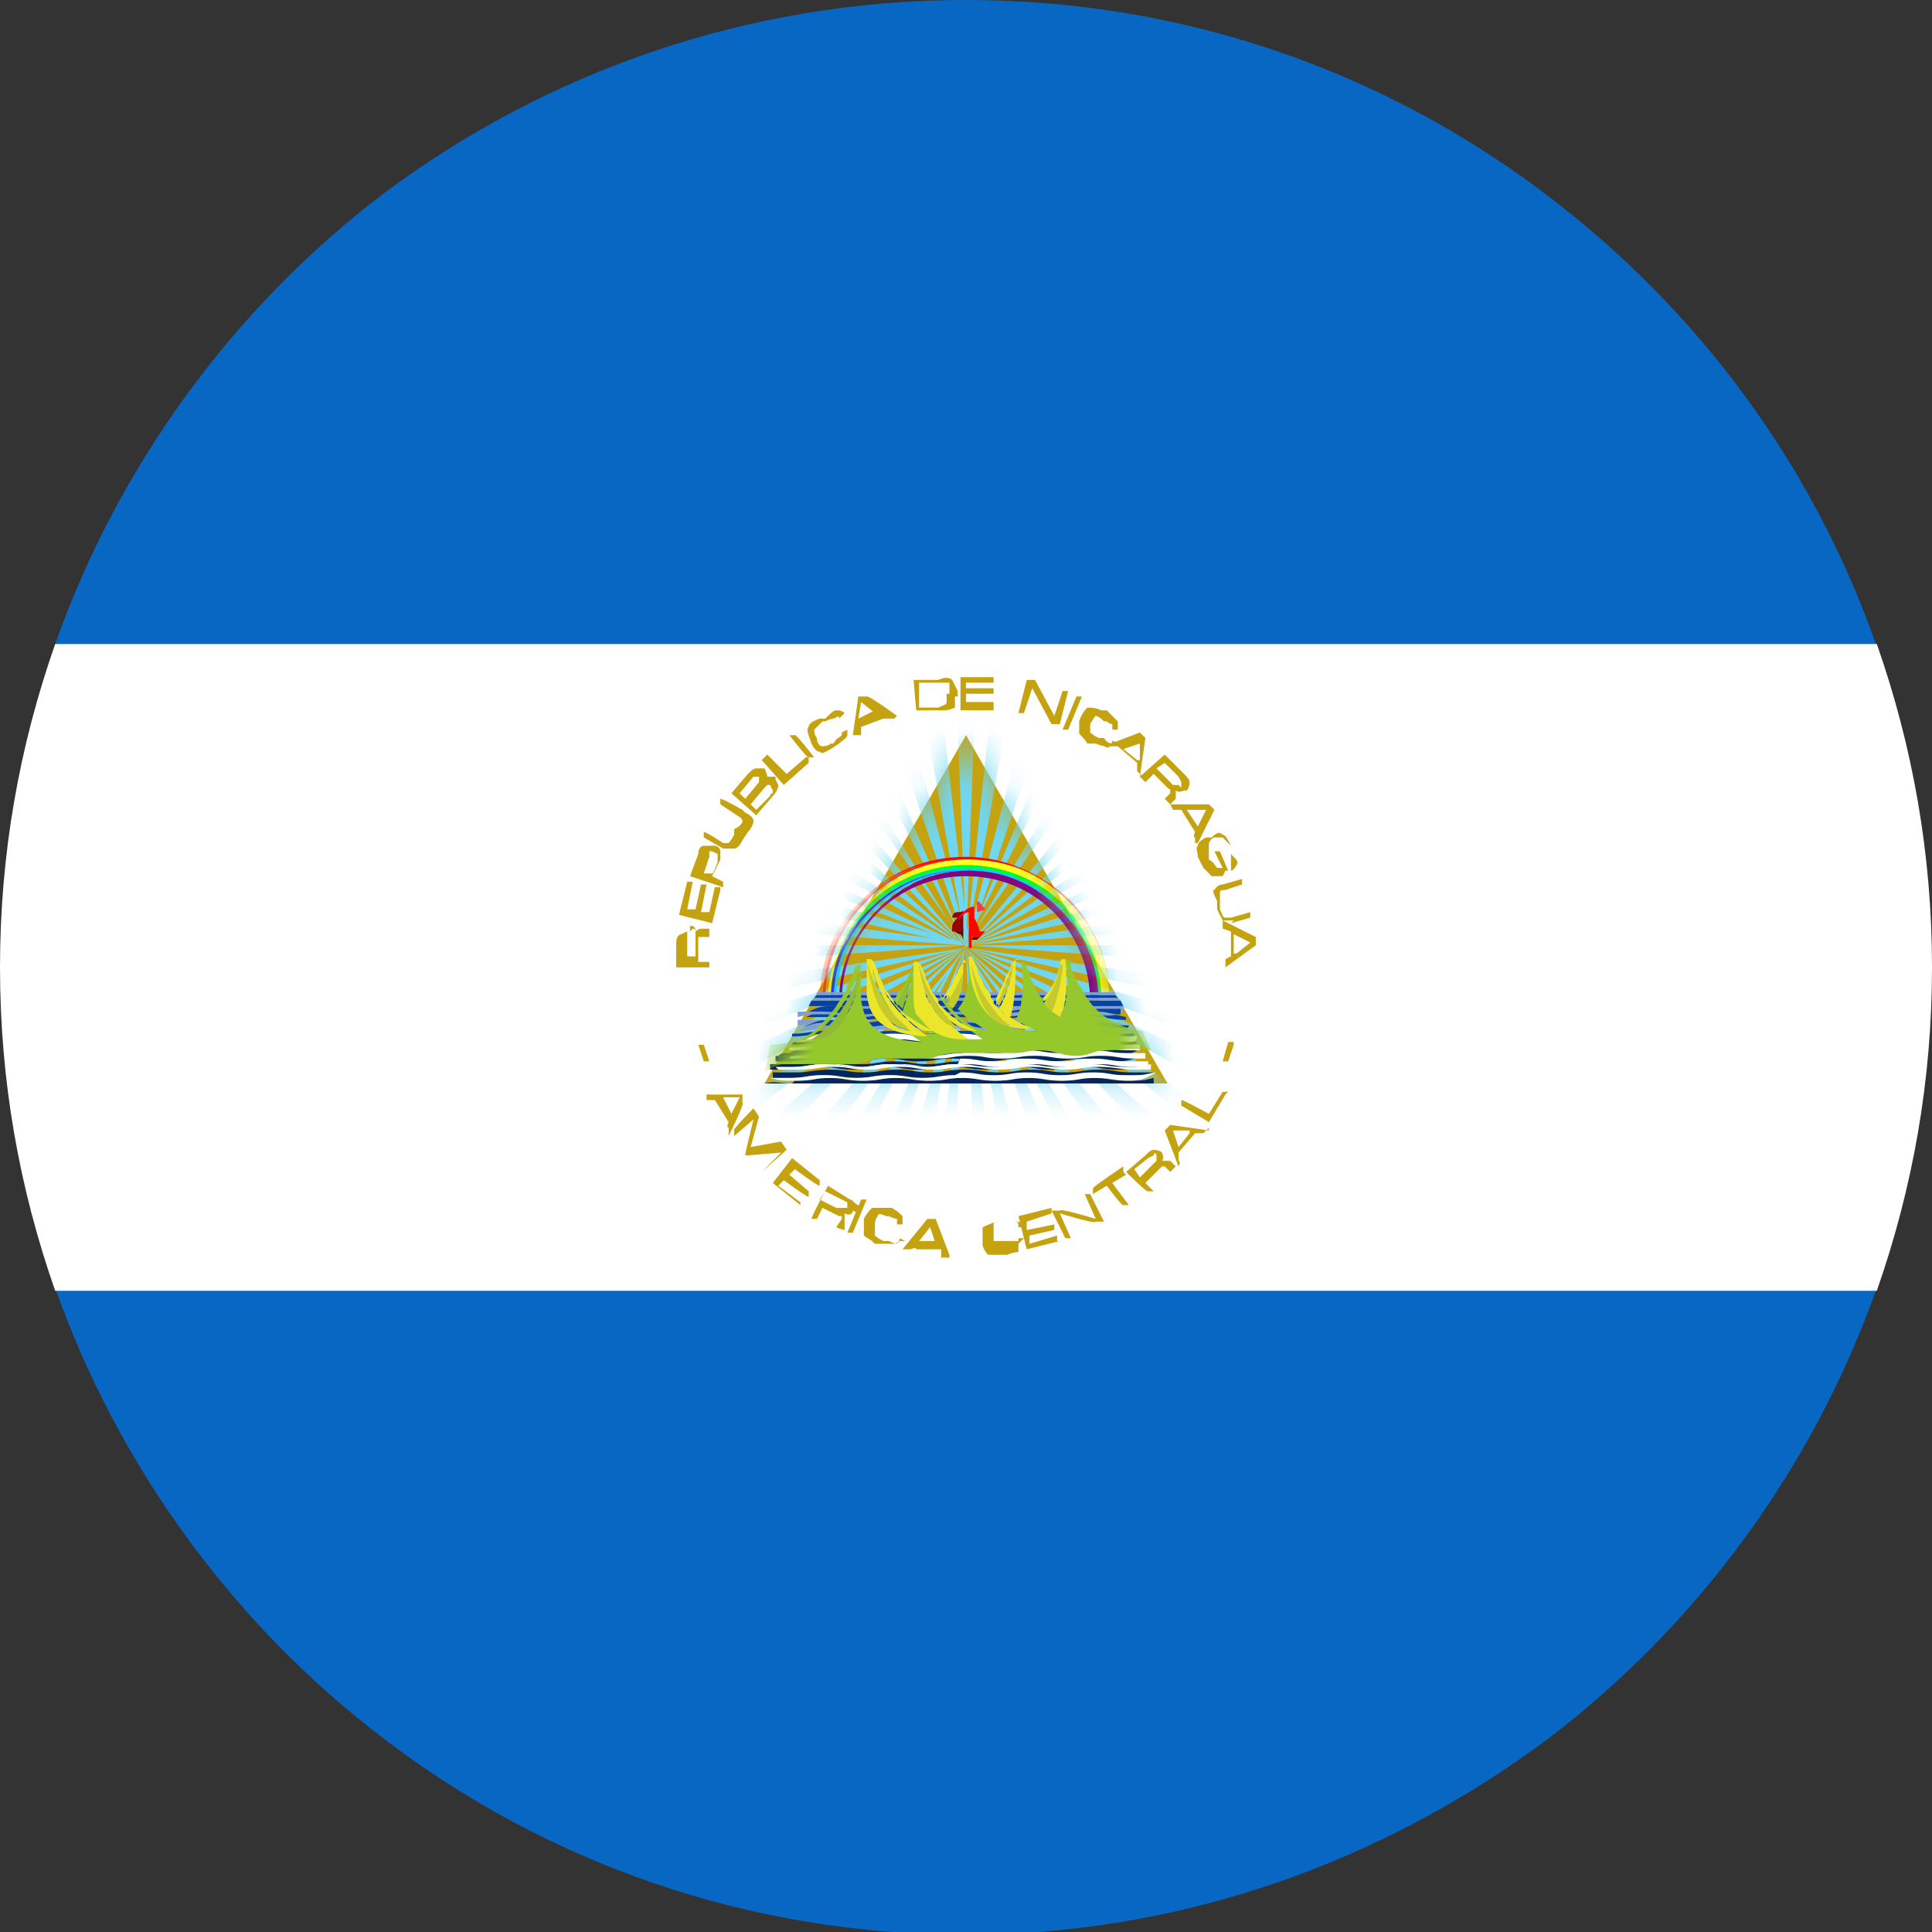 <svg width="70" height="70" viewBox="0 0 70 70" fill="none" xmlns="http://www.w3.org/2000/svg">
<rect x="0" y="0" width="70" height="70" fill="#333333" stroke="none"/>
<g clip-path="url(#clip0_10753_830896)">
<path d="M68 46.667C65.7 53.176 61.5 58.884 56.1 62.99C50.2 67.396 42.9 70.1 35 70.1C27.1 70.1 19.8 67.496 13.9 62.99C8.5 58.884 4.3 53.176 2 46.667H68Z" fill="#0967C4"/>
<path d="M68 23.333H2C4.3 16.824 8.5 11.116 13.9 7.01C19.8 2.604 27.1 0 35 0C42.9 0 50.2 2.604 56.1 7.11C61.5 11.216 65.7 16.824 68 23.433V23.333Z" fill="#0967C4"/>
<path d="M70 35.05C70 39.156 69.3 43.061 68 46.767H2C0.7 43.061 0 39.156 0 35.05C0 30.944 0.7 27.038 2 23.333H68C69.3 27.038 70 30.944 70 35.05Z" fill="white"/>
<path d="M25 33.548C25.1 33.548 25.2 33.548 25.2 33.748C25.2 33.748 25.3 33.648 25.4 33.648H25.7V33.949H25.4C25.4 33.949 25.4 33.949 25.3 33.949C25.3 33.949 25.3 33.949 25.3 34.149V34.85H25.7V35.05H24.5V34.149C24.5 33.949 24.6 33.849 24.7 33.849C24.7 33.849 24.8 33.748 25 33.748V33.548ZM25 33.748H24.9C24.9 33.748 24.9 33.748 24.9 33.949V34.65H25.2V33.949V33.748C25.2 33.748 25.2 33.648 25.1 33.648L25 33.748Z" fill="#C5A310"/>
<path d="M26.1 32.246L25.8 33.448L24.6 33.148L24.9 31.946H25.1L24.9 32.947H25.2L25.4 32.046H25.6L25.4 33.047H25.7L25.9 32.146H26.1V32.246Z" fill="#C5A310"/>
<path d="M25.9 30.644C26 30.644 26.1 30.744 26.1 30.844C26.1 30.844 26.1 31.044 26.1 31.145L25.8 31.745L26.2 31.946V32.146L25 31.745L25.3 30.944C25.3 30.744 25.4 30.644 25.5 30.644C25.5 30.644 25.7 30.644 25.8 30.644H25.9ZM25.8 30.844H25.7C25.7 30.844 25.7 30.844 25.7 31.044L25.5 31.645H25.8C25.8 31.745 26 31.245 26 31.245C26 31.245 26 31.145 26 31.044V30.944L25.8 30.844Z" fill="#C5A310"/>
<path d="M27 29.442C27.2 29.542 27.3 29.642 27.3 29.743C27.3 29.743 27.3 29.943 27.1 30.143L26.9 30.444C26.8 30.644 26.7 30.744 26.6 30.744C26.6 30.744 26.4 30.744 26.2 30.744L25.5 30.343V30.143C25.6 30.143 26.2 30.544 26.2 30.544C26.3 30.544 26.4 30.544 26.4 30.544C26.4 30.544 26.5 30.444 26.6 30.243V30.043C26.8 29.943 26.9 29.843 26.9 29.743C26.9 29.743 26.9 29.642 26.7 29.542L26.1 29.142V28.941C26.2 28.941 26.9 29.342 26.9 29.342L27 29.442Z" fill="#C5A310"/>
<path d="M28.1 28.24L28.2 28.441C28.2 28.441 28.2 28.641 28 28.841L27.4 29.542L26.5 28.741L27.1 28.04C27.2 27.94 27.3 27.84 27.4 27.84C27.4 27.84 27.6 27.84 27.7 27.84C27.7 27.84 27.8 28.04 27.8 28.14C27.9 28.14 28 28.14 28.1 28.14V28.24ZM27.5 28.14C27.5 28.14 27.4 28.14 27.3 28.14L26.8 28.741L27 28.941L27.5 28.341V28.14ZM27.9 28.441C27.9 28.441 27.9 28.441 27.8 28.441C27.8 28.441 27.8 28.441 27.7 28.541L27.2 29.142L27.4 29.342L27.9 28.841C27.9 28.841 27.9 28.741 28 28.741V28.641L27.9 28.441Z" fill="#C5A310"/>
<path d="M29.3 27.64L28.4 28.441L27.6 27.539L27.8 27.339L28.5 28.04L29.2 27.439H29.3V27.64Z" fill="#C5A310"/>
<path d="M29.5 27.439H29.3C29.3 27.539 28.6 26.638 28.6 26.638H28.8C28.8 26.538 29.5 27.439 29.5 27.439Z" fill="#C5A310"/>
<path d="M30.7 26.338C30.7 26.438 30.7 26.538 30.7 26.638C30.7 26.738 30.5 26.838 30.4 26.939L30.1 27.139C29.9 27.239 29.8 27.339 29.7 27.239C29.6 27.239 29.5 27.139 29.4 26.939C29.3 26.638 29.2 26.438 29.3 26.338C29.3 26.238 29.4 26.137 29.7 26.037H29.9C30.1 25.837 30.2 25.737 30.3 25.737C30.4 25.737 30.5 25.737 30.6 25.837L30.4 26.037C30.4 25.937 30.4 25.937 30.2 26.037C30.2 26.037 30.1 26.037 29.9 26.137H29.8C29.6 26.338 29.5 26.438 29.5 26.438C29.5 26.438 29.5 26.638 29.6 26.738C29.6 26.939 29.7 27.039 29.8 27.039C29.8 27.039 30 27.039 30.1 26.939H30.2C30.3 26.738 30.4 26.738 30.5 26.638C30.5 26.638 30.5 26.638 30.5 26.538L30.7 26.438V26.338Z" fill="#C5A310"/>
<path d="M32.4 26.037H32.2H32L31.2 26.338V26.638H30.9L31.1 25.236H31.4C31.4 25.136 32.5 25.937 32.5 25.937L32.4 26.037ZM31.7 25.837L31.2 25.436L31.1 26.037L31.7 25.737V25.837Z" fill="#C5A310"/>
<path d="M34.6 25.236C34.6 25.436 34.6 25.537 34.6 25.637C34.6 25.637 34.4 25.737 34.2 25.737H33.2C33.2 25.837 33.1 24.635 33.1 24.635H34C34.2 24.535 34.4 24.535 34.5 24.635C34.5 24.635 34.6 24.835 34.7 25.036V25.236H34.6ZM34.4 25.136C34.4 24.835 34.4 24.735 34.4 24.735C34.4 24.735 34.2 24.735 34 24.735H33.3V25.637H34C34.2 25.537 34.3 25.537 34.3 25.436C34.3 25.436 34.3 25.336 34.3 25.136H34.4Z" fill="#C5A310"/>
<path d="M36 25.737H34.8V24.535H36V24.735H35V24.936H36V25.136H35V25.436H36V25.637V25.737Z" fill="#C5A310"/>
<path d="M38.4 26.238H38.1L37.4 24.936L37.1 25.837H36.9L37.2 24.635H37.5L38.2 25.937L38.5 25.036H38.7L38.4 26.238Z" fill="#C5A310"/>
<path d="M38.7 26.438H38.5L39 25.236H39.2L38.7 26.438Z" fill="#C5A310"/>
<path d="M40.3 26.838C40.3 26.939 40.2 27.039 40.1 27.039C40.1 27.039 39.9 27.039 39.7 26.939H39.4C39.2 26.638 39.1 26.638 39.1 26.538C39.1 26.538 39.1 26.338 39.1 26.137C39.2 25.837 39.3 25.737 39.4 25.637C39.5 25.637 39.7 25.637 39.9 25.737H40.1C40.3 25.937 40.4 26.037 40.5 26.137C40.5 26.137 40.5 26.338 40.5 26.438H40.3C40.3 26.338 40.3 26.238 40.3 26.238C40.3 26.238 40.2 26.238 40.1 26.137H40C39.8 25.937 39.7 25.937 39.7 25.937C39.7 25.937 39.6 26.037 39.5 26.238C39.5 26.438 39.5 26.538 39.5 26.538C39.5 26.538 39.6 26.638 39.8 26.738H40C40.1 26.939 40.3 26.939 40.3 26.939C40.3 26.939 40.3 26.939 40.4 26.939H40.6L40.3 26.838Z" fill="#C5A310"/>
<path d="M41.4 28.14L41.2 27.94V27.64L40.5 27.039H40.2C40.2 27.139 40 27.039 40 27.039L41.3 26.538L41.5 26.738L41.3 28.14H41.4ZM41.3 27.54V26.939L40.7 27.139L41.2 27.54H41.3Z" fill="#C5A310"/>
<path d="M42.9 28.641C42.9 28.641 42.7 28.741 42.6 28.641C42.6 28.641 42.6 28.841 42.6 28.941L42.4 29.142L42.2 28.941L42.4 28.741C42.4 28.741 42.4 28.741 42.4 28.641C42.4 28.541 42.4 28.641 42.3 28.541L41.8 28.04L41.5 28.34L41.3 28.14L42.2 27.339L42.9 28.04C43 28.14 43.1 28.24 43.1 28.34C43.1 28.34 43.1 28.541 43 28.641H42.9ZM42.8 28.541C42.8 28.541 42.8 28.441 42.8 28.34C42.8 28.34 42.8 28.34 42.7 28.14L42.2 27.64L41.9 27.84L42.4 28.34L42.5 28.441C42.5 28.441 42.6 28.441 42.7 28.441L42.8 28.541Z" fill="#C5A310"/>
<path d="M43.3 30.544V30.344C43.2 30.344 43.3 30.143 43.3 30.143L42.8 29.342H42.5L42.4 29.142H43.8L44 29.342L43.4 30.544H43.3ZM43.4 29.943L43.7 29.342H43L43.4 29.943Z" fill="#C5A310"/>
<path d="M44.3 31.745C44.1 31.745 44 31.745 43.9 31.745C43.9 31.745 43.7 31.545 43.6 31.445L43.4 31.044C43.4 30.844 43.3 30.744 43.4 30.644C43.4 30.544 43.5 30.444 43.7 30.343H43.9C44.1 30.143 44.2 30.143 44.3 30.243C44.4 30.243 44.5 30.444 44.6 30.644V30.944C44.8 31.145 44.9 31.245 44.8 31.345C44.8 31.345 44.7 31.545 44.6 31.545V31.345C44.6 31.345 44.6 31.345 44.6 31.245C44.6 31.245 44.6 31.044 44.6 30.944V30.644C44.4 30.444 44.3 30.343 44.3 30.343C44.3 30.343 44.1 30.343 44 30.343C43.9 30.343 43.8 30.544 43.8 30.544C43.8 30.544 43.8 30.744 43.8 30.844V31.145C44 31.245 44 31.345 44.1 31.445C44.1 31.445 44.2 31.445 44.3 31.445L44 30.844H44.2L44.5 31.545H44.4L44.3 31.745Z" fill="#C5A310"/>
<path d="M44.7 33.348C44.5 33.348 44.4 33.348 44.3 33.348C44.3 33.348 44.2 33.148 44.1 32.947V32.647C44 32.447 43.9 32.246 44 32.246C44 32.246 44.1 32.046 44.3 32.046L45 31.846V32.046L44.4 32.246C44.3 32.246 44.2 32.246 44.2 32.346C44.2 32.346 44.2 32.447 44.2 32.647V32.947C44.3 33.148 44.3 33.248 44.4 33.248C44.4 33.248 44.5 33.248 44.6 33.248L45.3 33.047V33.248L44.6 33.448L44.7 33.348Z" fill="#C5A310"/>
<path d="M44.4 35.05V34.75L44.6 34.65V33.748L44.3 33.648V33.348L45.5 33.949V34.249L44.4 35.05ZM44.8 34.549L45.3 34.149L44.7 33.848V34.549H44.8Z" fill="#C5A310"/>
<path d="M25.5 38.454L25.3 37.854H25.5L25.7 38.454H25.5Z" fill="#C5A310"/>
<path d="M26.4 41.059V40.859C26.3 40.859 26.4 40.658 26.4 40.658L25.9 39.857H25.6V39.657C25.5 39.657 26.9 39.657 26.9 39.657V39.957C27 39.957 26.4 41.159 26.4 41.159V41.059ZM26.5 40.358L26.8 39.757H26.2L26.5 40.358Z" fill="#C5A310"/>
<path d="M27.6 42.461L28.3 41.76L27.1 41.86H27C27 41.76 27.3 40.558 27.3 40.558L26.6 41.159V40.959C26.5 40.959 27.3 40.157 27.3 40.157L27.5 40.458L27.2 41.559L28.3 41.359L28.5 41.66L27.6 42.461Z" fill="#C5A310"/>
<path d="M29 43.663L28 42.861L28.7 41.96L29.7 42.761V42.962C29.6 42.962 28.8 42.361 28.8 42.361L28.6 42.561L29.3 43.162V43.362C29.2 43.362 28.4 42.761 28.4 42.761L28.2 42.962L29 43.562V43.763V43.663Z" fill="#C5A310"/>
<path d="M30.9 43.863C30.9 43.963 30.8 44.063 30.6 43.963C30.6 43.963 30.6 44.163 30.6 44.264V44.564C30.5 44.564 30.3 44.464 30.3 44.464L30.5 44.163C30.5 44.163 30.5 44.163 30.5 44.063C30.5 44.063 30.5 44.063 30.4 44.063L29.8 43.763L29.6 44.163H29.4C29.4 44.063 30 42.962 30 42.962L30.8 43.462C30.9 43.462 31 43.663 31.1 43.663C31.1 43.663 31.1 43.863 31.1 43.963L30.9 43.863ZM30.7 43.763C30.7 43.663 30.7 43.562 30.7 43.562C30.7 43.562 30.7 43.562 30.5 43.462L29.9 43.162L29.7 43.462L30.3 43.763C30.3 43.763 30.4 43.763 30.5 43.763C30.5 43.763 30.6 43.763 30.7 43.763Z" fill="#C5A310"/>
<path d="M30.9 44.664H30.7L31.2 43.462H31.4L30.9 44.664Z" fill="#C5A310"/>
<path d="M32.6 44.864C32.6 44.964 32.5 45.065 32.4 45.065C32.3 45.065 32.2 45.065 32 45.065H31.7C31.5 44.864 31.4 44.864 31.3 44.764C31.3 44.764 31.3 44.564 31.3 44.364V44.163C31.4 43.963 31.5 43.863 31.6 43.763C31.7 43.763 31.9 43.763 32.1 43.763H32.3C32.5 43.863 32.6 43.963 32.7 44.063C32.7 44.063 32.7 44.263 32.7 44.364H32.5C32.5 44.263 32.5 44.163 32.5 44.163C32.5 44.163 32.4 44.163 32.2 44.063H32.1C31.9 43.963 31.8 43.963 31.8 44.063C31.8 44.063 31.7 44.163 31.7 44.364C31.7 44.564 31.7 44.664 31.7 44.764C31.7 44.764 31.8 44.864 32 44.964H32.2C32.4 45.065 32.5 45.065 32.5 45.065C32.5 45.065 32.5 45.065 32.6 44.964H32.8L32.6 44.864Z" fill="#C5A310"/>
<path d="M34.4 45.565H34.1V45.265H33.2C33.2 45.165 33 45.265 33 45.265H32.7L33.6 44.163H33.9L34.4 45.465V45.565ZM33.9 45.065L33.7 44.464L33.3 44.965H34L33.9 45.065Z" fill="#C5A310"/>
<path d="M36.9 45.065C36.9 45.165 36.9 45.265 36.9 45.365C36.9 45.365 36.7 45.365 36.5 45.465H36.2C36 45.465 35.8 45.465 35.8 45.465C35.8 45.465 35.6 45.265 35.6 45.065V44.864C35.6 44.664 35.6 44.464 35.6 44.464C35.6 44.464 35.8 44.364 36.1 44.263H36.4C36.6 44.263 36.8 44.263 36.9 44.263C36.9 44.263 37.1 44.364 37.1 44.464H36.9C36.9 44.364 36.9 44.263 36.8 44.263C36.8 44.263 36.7 44.263 36.5 44.263H36.3C36.1 44.263 36 44.263 36 44.364C36 44.364 36 44.464 36 44.664C36 44.864 36 44.964 36 44.964C36 44.964 36.2 44.964 36.4 44.964H36.6C36.8 44.964 36.9 44.964 36.9 44.964C36.9 44.964 36.9 44.964 36.9 44.864H37.1L36.9 45.065Z" fill="#C5A310"/>
<path d="M38.4 44.964L37.2 45.265L36.9 44.063L38.1 43.763V43.963L37.2 44.263V44.564L38.2 44.364V44.564L37.3 44.764V45.065L38.3 44.764V44.964H38.4Z" fill="#C5A310"/>
<path d="M40 44.263H39.7C39.7 44.364 38.4 43.963 38.4 43.963L38.8 44.864H38.6L38.1 43.863H38.4C38.4 43.763 39.7 44.163 39.7 44.163L39.3 43.262H39.5L40 44.263Z" fill="#C5A310"/>
<path d="M40.8 42.561L40.3 42.861L40.9 43.663H40.7C40.7 43.763 40.1 42.962 40.1 42.962L39.6 43.262V43.062C39.5 43.062 40.7 42.261 40.7 42.261V42.461L40.8 42.561Z" fill="#C5A310"/>
<path d="M42.1 41.76C42.1 41.76 42.2 41.96 42.1 42.06C42.1 42.06 42.3 42.06 42.4 42.06L42.6 42.261L42.4 42.461L42.2 42.261C42.2 42.261 42.2 42.261 42.1 42.261C42.1 42.261 42.1 42.261 42 42.361L41.5 42.861L41.8 43.162H41.6C41.6 43.262 40.8 42.461 40.8 42.461L41.5 41.86C41.6 41.76 41.7 41.66 41.8 41.66C41.8 41.66 42 41.66 42.1 41.76ZM41.9 41.86C41.9 41.76 41.8 41.76 41.8 41.86C41.8 41.86 41.8 41.86 41.6 41.96L41.1 42.361L41.3 42.661L41.8 42.16L41.9 42.06C41.9 42.06 41.9 41.96 41.9 41.86Z" fill="#C5A310"/>
<path d="M43.8 40.859L43.6 41.059H43.3L42.7 41.76V42.06C42.8 42.06 42.7 42.261 42.7 42.261L42.2 40.959L42.4 40.758L43.8 40.959V40.859ZM43.1 40.959H42.5L42.7 41.56L43.1 41.059V40.959Z" fill="#C5A310"/>
<path d="M44.4 39.657L43.8 40.658L42.8 40.057V39.857C42.9 39.857 43.8 40.358 43.8 40.358L44.3 39.557H44.5L44.4 39.657Z" fill="#C5A310"/>
<path d="M44.7 37.854L44.5 38.455H44.3L44.5 37.754H44.7V37.854Z" fill="#C5A310"/>
<path d="M27.7 39.256H42.3L35 26.638L27.7 39.256Z" fill="#C5A310"/>
<mask id="mask0_10753_830896" style="mask-type:luminance" maskUnits="userSpaceOnUse" x="27" y="26" width="16" height="14">
<path d="M27.7 39.256H42.3L35 26.638L27.7 39.256Z" fill="white"/>
</mask>
<g mask="url(#mask0_10753_830896)">
<path d="M34.6 44.964C34.3 44.964 34.1 44.964 33.8 44.964L34.9 34.449L34.5 45.064L34.6 44.964ZM35.4 44.964L35 34.349L36.2 44.864C35.9 44.864 35.7 44.864 35.4 44.864V44.964ZM33.1 44.764C32.8 44.764 32.6 44.664 32.3 44.564L35 34.249L33.1 44.664V44.764ZM36.9 44.764L35 34.349L37.7 44.664C37.4 44.664 37.2 44.764 36.9 44.864V44.764ZM31.6 44.363C31.3 44.363 31.1 44.163 30.9 44.063L35 34.249L31.6 44.263V44.363ZM38.5 44.363L35.1 34.349L39.3 44.163C39.1 44.263 38.8 44.363 38.6 44.464L38.5 44.363ZM30.1 43.763C29.9 43.662 29.6 43.562 29.4 43.362L34.9 34.349L30 43.763H30.1ZM39.9 43.763L35 34.349L40.5 43.362C40.3 43.462 40.1 43.662 39.8 43.763H39.9ZM28.8 42.961C28.6 42.861 28.4 42.661 28.2 42.461L35 34.349L28.8 42.961ZM41.2 42.961L35 34.349L41.8 42.461C41.6 42.661 41.4 42.761 41.2 42.961ZM27.6 41.96C27.4 41.76 27.2 41.559 27.1 41.359L35 34.249L27.6 41.86V41.96ZM42.4 41.96L35 34.349L42.9 41.459C42.7 41.66 42.5 41.86 42.4 42.06V41.96ZM26.6 40.858C26.4 40.658 26.3 40.458 26.1 40.258L34.9 34.349L26.5 40.858H26.6ZM43.5 40.858L35.1 34.349L43.9 40.258C43.8 40.458 43.6 40.658 43.4 40.858H43.5ZM25.7 39.556C25.6 39.356 25.5 39.056 25.3 38.855L34.9 34.349L25.7 39.556ZM44.3 39.556L35.1 34.349L44.7 38.855C44.6 39.056 44.5 39.356 44.3 39.556ZM25 38.154C25 37.954 24.8 37.654 24.7 37.453L34.9 34.349L25 38.154ZM45 38.154L35.1 34.349L45.3 37.353C45.3 37.654 45.1 37.854 45 38.054V38.154ZM24.6 36.652C24.6 36.352 24.5 36.152 24.5 35.851L35 34.349L24.7 36.652H24.6ZM45.4 36.652L35.1 34.349L45.6 35.851C45.6 36.152 45.6 36.352 45.5 36.652H45.4ZM24.3 35.05C24.3 34.75 24.3 34.549 24.3 34.249H34.9L24.3 35.05ZM45.7 35.05L35.1 34.249H45.7C45.7 34.549 45.7 34.75 45.7 35.05ZM34.9 34.249L24.3 33.448C24.3 33.147 24.3 32.947 24.3 32.647L34.8 34.149L34.9 34.249ZM35.1 34.249L45.6 32.647C45.6 32.947 45.6 33.147 45.6 33.448L35 34.249H35.1ZM35.1 34.249L45.2 31.145C45.2 31.445 45.3 31.645 45.4 31.946L35.1 34.249ZM34.9 34.249L24.5 31.946C24.5 31.645 24.6 31.445 24.7 31.145L34.9 34.149V34.249ZM34.9 34.249L25 30.444C25 30.243 25.2 29.943 25.3 29.742L34.9 34.249ZM35.1 34.249L44.7 29.742C44.8 29.943 44.9 30.243 45 30.444L35.1 34.249ZM34.9 34.249L25.7 29.041C25.8 28.841 26 28.641 26.1 28.34L34.9 34.249ZM35.1 34.249L43.9 28.34C44 28.541 44.2 28.741 44.3 29.041L35.1 34.249ZM34.9 34.249L26.5 27.74C26.7 27.539 26.8 27.339 27 27.139L34.9 34.249ZM35.1 34.249L43 27.139C43.2 27.339 43.3 27.539 43.5 27.74L35.1 34.249ZM34.9 34.249L27.5 26.638C27.7 26.438 27.9 26.238 28.1 26.137L34.9 34.249ZM35.1 34.249L41.9 26.037C42.1 26.238 42.3 26.338 42.5 26.538L35.2 34.149L35.1 34.249ZM35 34.249L28.8 25.637C29 25.537 29.2 25.336 29.4 25.236L34.9 34.249H35ZM35 34.249L40.5 25.136C40.7 25.236 40.9 25.436 41.2 25.537L35 34.149V34.249ZM35 34.249L30.1 24.835C30.3 24.735 30.6 24.635 30.8 24.535L35 34.349V34.249ZM35 34.249L39.1 24.435C39.3 24.535 39.6 24.635 39.8 24.735L35 34.149V34.249ZM35 34.249L37.7 23.934C38 23.934 38.2 24.034 38.5 24.134L35.1 34.149L35 34.249ZM35 34.249L31.6 24.235C31.9 24.235 32.1 24.034 32.4 24.034L35.1 34.349L35 34.249ZM35 34.249L33.1 23.834C33.4 23.834 33.6 23.834 33.9 23.734L35.1 34.249H35ZM35 34.249L36.1 23.734C36.4 23.734 36.6 23.734 36.9 23.834L35 34.249ZM35 34.249L34.6 23.634C34.7 23.634 34.9 23.634 35 23.634C35.1 23.634 35.3 23.634 35.4 23.634L35 34.249Z" fill="#6FD7F2"/>
</g>
<mask id="mask1_10753_830896" style="mask-type:luminance" maskUnits="userSpaceOnUse" x="27" y="26" width="16" height="14">
<path d="M27.7 39.256H42.3L35 26.638L27.7 39.256Z" fill="white"/>
</mask>
<g mask="url(#mask1_10753_830896)">
<path d="M40.2 36.252H40.1C40.1 34.85 39.6 33.548 38.6 32.647C37.6 31.645 36.3 31.145 35 31.145C33.7 31.145 32.3 31.645 31.4 32.647C30.4 33.648 29.9 34.95 29.9 36.252H29.8C29.8 34.85 30.3 33.548 31.3 32.547C32.3 31.545 33.6 31.044 35 31.044C36.4 31.044 37.7 31.645 38.7 32.547C39.7 33.548 40.2 34.85 40.2 36.252Z" fill="#FF0303"/>
<path d="M40.1 36.252H40C40 34.95 39.5 33.648 38.5 32.647C37.5 31.645 36.3 31.145 34.9 31.145C33.5 31.145 32.3 31.645 31.3 32.647C30.3 33.648 29.8 34.85 29.8 36.252H29.7C29.7 34.85 30.2 33.548 31.2 32.647C32.2 31.645 33.5 31.145 34.8 31.145C36.1 31.145 37.5 31.645 38.4 32.647C39.4 33.648 39.9 34.95 39.9 36.252H40.1Z" fill="#FF6407"/>
<path d="M40 36.252H39.9C39.9 34.95 39.4 33.648 38.5 32.747C37.6 31.846 36.3 31.345 35 31.345C33.7 31.345 32.4 31.846 31.5 32.747C30.6 33.648 30.1 34.95 30.1 36.252H30C30 34.95 30.5 33.648 31.5 32.647C32.4 31.645 33.7 31.145 35.1 31.145C36.5 31.145 37.7 31.645 38.7 32.647C39.7 33.648 40.2 34.85 40.2 36.252H40Z" fill="#FDFE1F"/>
<path d="M39.9 36.252H39.8C39.8 34.95 39.3 33.748 38.4 32.847C37.5 31.946 36.3 31.445 35 31.445C33.7 31.445 32.5 31.946 31.6 32.847C30.7 33.748 30.2 34.95 30.2 36.252H30.1C30.1 34.95 30.6 33.648 31.5 32.747C32.4 31.846 33.7 31.345 35 31.345C36.3 31.345 37.6 31.846 38.5 32.747C39.4 33.648 39.9 34.95 39.9 36.252Z" fill="#00FE1E"/>
<path d="M39.8 36.252H39.7C39.7 34.95 39.2 33.748 38.3 32.947C37.4 32.046 36.2 31.545 35 31.545C33.8 31.545 32.6 32.046 31.7 32.947C30.8 33.849 30.3 35.05 30.3 36.252H30.2C30.2 34.95 30.7 33.748 31.6 32.847C32.5 31.946 33.7 31.445 35 31.445C36.3 31.445 37.5 31.946 38.4 32.847C39.3 33.748 39.8 34.95 39.8 36.252Z" fill="#08CCFE"/>
<path d="M39.7 36.252H39.6C39.6 35.05 39.1 33.849 38.2 32.947C37.3 32.046 36.2 31.545 34.9 31.545C33.6 31.545 32.5 32.046 31.6 32.947C30.7 33.849 30.2 34.95 30.2 36.252H30.1C30.1 34.95 30.6 33.748 31.5 32.947C32.4 32.046 33.6 31.545 34.8 31.545C36 31.545 37.3 32.046 38.1 32.947C39 33.849 39.5 35.05 39.5 36.252H39.7Z" fill="#120FFD"/>
<path d="M39.6 36.252H39.5C39.5 33.748 37.5 31.745 35 31.745C32.5 31.745 30.5 33.748 30.5 36.252H30.4C30.4 35.05 30.9 33.849 31.8 32.947C32.7 32.046 33.8 31.545 35.1 31.545C36.4 31.545 37.5 32.046 38.4 32.947C39.3 33.849 39.8 34.95 39.8 36.252H39.6Z" fill="#810480"/>
</g>
<path d="M35 37.353C35.6 37.353 35.6 37.453 36.2 37.453C36.8 37.453 36.8 37.353 37.4 37.353C38 37.353 38 37.453 38.6 37.453C39.2 37.453 39.2 37.353 39.8 37.353C40.4 37.353 40.4 37.453 41 37.453H41.1C41.1 37.553 40.9 37.553 40.7 37.553C40.1 37.553 40.1 37.453 39.5 37.453C38.9 37.453 38.9 37.553 38.3 37.553C37.7 37.553 37.7 37.453 37.1 37.453C36.5 37.453 36.5 37.553 35.9 37.553C35.3 37.553 35.3 37.453 34.7 37.453C34.1 37.453 34.1 37.553 33.5 37.553C32.9 37.553 32.9 37.453 32.3 37.453C31.7 37.453 31.7 37.553 31.1 37.553C30.5 37.553 30.5 37.453 29.9 37.453C29.3 37.453 29.3 37.553 28.7 37.553C28.7 37.453 28.7 37.453 28.7 37.453C29.3 37.453 29.3 37.353 29.9 37.353C30.5 37.353 30.5 37.453 31.1 37.453C31.7 37.453 31.7 37.353 32.3 37.353C32.9 37.353 32.9 37.453 33.5 37.453C34.1 37.453 34.1 37.353 34.7 37.353H35Z" fill="#0642A1"/>
<path d="M35 37.654C35.6 37.654 35.6 37.754 36.2 37.754C36.8 37.754 36.8 37.654 37.4 37.654C38 37.654 38 37.754 38.6 37.754C39.2 37.754 39.2 37.654 39.8 37.654C40.4 37.654 40.4 37.754 41 37.754C41.6 37.754 41.2 37.754 41.2 37.754C41.1 37.854 40.9 37.854 40.7 37.854C40.1 37.854 40.1 37.754 39.5 37.754C38.9 37.754 38.9 37.854 38.3 37.854C37.7 37.854 37.7 37.754 37.1 37.754C36.5 37.754 36.5 37.854 35.9 37.854C35.3 37.854 35.3 37.754 34.7 37.754C34.1 37.754 34.1 37.854 33.5 37.854C32.9 37.854 32.9 37.754 32.3 37.754C31.7 37.754 31.7 37.854 31.1 37.854C30.5 37.854 30.5 37.754 29.9 37.754C29.3 37.754 29.3 37.854 28.7 37.854C28.7 37.754 28.8 37.754 28.9 37.754C29.5 37.754 29.5 37.654 30.1 37.654C30.7 37.654 30.7 37.754 31.3 37.754C31.9 37.754 31.9 37.654 32.5 37.654C33.1 37.654 33.1 37.754 33.7 37.754C34.3 37.754 34.3 37.654 34.9 37.654H35Z" fill="#02275F"/>
<path d="M28.8 38.054C29.4 38.054 29.4 37.954 30 37.954C30.6 37.954 30.6 38.054 31.2 38.054C31.8 38.054 31.8 37.954 32.4 37.954C33 37.954 33 38.054 33.6 38.054C34.2 38.054 34.2 37.954 34.8 37.954C35.4 37.954 35.4 38.054 36 38.054C36.6 38.054 36.6 37.954 37.2 37.954C37.8 37.954 37.8 38.054 38.4 38.054C39 38.054 39 37.954 39.6 37.954C40.2 37.954 40.2 38.054 40.8 38.054C41.4 38.054 41.1 38.054 41.2 38.054C41 38.154 40.9 38.254 40.5 38.254C39.9 38.254 39.9 38.154 39.3 38.154C38.7 38.154 38.7 38.254 38.1 38.254C37.5 38.254 37.5 38.154 36.9 38.154C36.3 38.154 36.3 38.254 35.7 38.254C35.1 38.254 35.1 38.154 34.5 38.154C33.9 38.154 33.9 38.254 33.3 38.254C32.7 38.254 32.7 38.154 32.1 38.154C31.5 38.154 31.5 38.254 30.9 38.254C30.3 38.254 30.3 38.154 29.7 38.154C29.1 38.154 29.1 38.254 28.5 38.254C27.9 38.254 28.3 38.254 28.2 38.254C28.3 38.154 28.4 38.154 28.6 38.154L28.8 38.054Z" fill="#02275F"/>
<path d="M28.8 38.255C29.4 38.255 29.4 38.154 30 38.154C30.6 38.154 30.6 38.255 31.2 38.255C31.8 38.255 31.8 38.154 32.4 38.154C33 38.154 33 38.255 33.6 38.255C34.2 38.255 34.2 38.154 34.8 38.154C35.4 38.154 35.4 38.255 36 38.255C36.6 38.255 36.6 38.154 37.2 38.154C37.8 38.154 37.8 38.255 38.4 38.255C39 38.255 39 38.154 39.6 38.154C40.2 38.154 40.2 38.255 40.8 38.255C41.4 38.255 41.2 38.255 41.3 38.255C41.1 38.355 40.9 38.455 40.5 38.455C39.9 38.455 39.9 38.355 39.3 38.355C38.7 38.355 38.7 38.455 38.1 38.455C37.5 38.455 37.5 38.355 36.9 38.355C36.3 38.355 36.3 38.455 35.7 38.455C35.1 38.455 35.1 38.355 34.5 38.355C33.9 38.355 33.9 38.455 33.3 38.455C32.7 38.455 32.7 38.355 32.1 38.355C31.5 38.355 31.5 38.455 30.9 38.455C30.3 38.455 30.3 38.355 29.7 38.355C29.1 38.355 29.1 38.455 28.5 38.455C27.9 38.455 28.2 38.455 28.1 38.455V38.255C28.3 38.255 28.5 38.255 28.7 38.255H28.8Z" fill="#02275F"/>
<path d="M28.8 38.555C29.4 38.555 29.4 38.455 30 38.455C30.6 38.455 30.6 38.555 31.2 38.555C31.8 38.555 31.8 38.455 32.4 38.455C33 38.455 33 38.555 33.6 38.555C34.2 38.555 34.2 38.455 34.8 38.455C35.4 38.455 35.4 38.555 36 38.555C36.6 38.555 36.6 38.455 37.2 38.455C37.8 38.455 37.8 38.555 38.4 38.555C39 38.555 39 38.455 39.6 38.455C40.2 38.455 40.2 38.555 40.8 38.555C41.4 38.555 41.3 38.555 41.5 38.555C41.1 38.655 41.1 38.755 40.5 38.755C39.9 38.755 39.9 38.655 39.3 38.655C38.7 38.655 38.7 38.755 38.1 38.755C37.5 38.755 37.5 38.655 36.9 38.655C36.3 38.655 36.3 38.755 35.7 38.755C35.1 38.755 35.1 38.655 34.5 38.655C33.9 38.655 33.9 38.755 33.3 38.755C32.7 38.755 32.7 38.655 32.1 38.655C31.5 38.655 31.5 38.755 30.9 38.755C30.3 38.755 30.3 38.655 29.7 38.655C29.1 38.655 29.1 38.755 28.5 38.755C27.9 38.755 28.1 38.755 27.9 38.755V38.555C28.2 38.555 28.3 38.555 28.7 38.555H28.8Z" fill="#02275F"/>
<path d="M35 38.755C35.6 38.755 35.6 38.855 36.2 38.855C36.8 38.855 36.8 38.755 37.4 38.755C38 38.755 38 38.855 38.6 38.855C39.2 38.855 39.2 38.755 39.8 38.755C40.4 38.755 40.4 38.855 41 38.855C41.6 38.855 41.6 38.855 41.8 38.855C41.3 38.955 41.3 39.055 40.7 39.055C40.1 39.055 40.1 38.955 39.5 38.955C38.9 38.955 38.9 39.055 38.3 39.055C37.7 39.055 37.7 38.955 37.1 38.955C36.5 38.955 36.5 39.055 35.9 39.055C35.3 39.055 35.3 38.955 34.7 38.955C34.1 38.955 34.1 39.055 33.5 39.055C32.9 39.055 32.9 38.955 32.3 38.955C31.7 38.955 31.7 39.055 31.1 39.055C30.5 39.055 30.5 38.955 29.9 38.955C29.3 38.955 29.3 39.055 28.7 39.055C28.1 39.055 28.2 39.055 28 39.055V38.855C28.4 38.855 28.5 38.855 28.9 38.855C29.3 38.855 29.5 38.755 30.1 38.755C30.7 38.755 30.7 38.855 31.3 38.855C31.9 38.855 31.9 38.755 32.5 38.755C33.1 38.755 33.1 38.855 33.7 38.855C34.3 38.855 34.3 38.755 34.9 38.755H35Z" fill="#02275F"/>
<path d="M28.8 39.156C29.4 39.156 29.4 39.056 30 39.056C30.6 39.056 30.6 39.156 31.2 39.156C31.8 39.156 31.8 39.056 32.4 39.056C33 39.056 33 39.156 33.6 39.156C34.2 39.156 34.2 39.056 34.8 39.056C35.4 39.056 35.4 39.156 36 39.156C36.6 39.156 36.6 39.056 37.2 39.056C37.8 39.056 37.8 39.156 38.4 39.156C39 39.156 39 39.056 39.6 39.056C40.2 39.056 40.2 39.156 40.8 39.156C41.4 39.156 41.4 39.156 41.8 39.056V39.256C41.8 39.256 41.7 39.256 41.5 39.256H40.5C40.3 39.256 40.1 39.256 39.8 39.256C39.5 39.256 39.3 39.256 39.1 39.256H38.1C37.9 39.256 37.7 39.256 37.4 39.256C37.1 39.256 36.9 39.256 36.7 39.256H35.7C35.5 39.256 35.3 39.256 35 39.256C34.7 39.256 34.5 39.256 34.3 39.256H33.3C33.1 39.256 32.9 39.256 32.6 39.256C32.3 39.256 32.1 39.256 31.9 39.256H30.9C30.7 39.256 30.6 39.256 30.2 39.256C29.8 39.256 29.7 39.256 29.5 39.256H28.5C28.3 39.256 28.1 39.256 27.7 39.256C28.1 39.156 28.2 39.256 28.7 39.256L28.8 39.156Z" fill="#02275F"/>
<path d="M29.8 36.953C30.4 36.953 30.4 37.053 31 37.053C31.6 37.053 31.6 36.953 32.2 36.953C32.8 36.953 32.8 37.053 33.4 37.053C34 37.053 34 36.953 34.6 36.953C35.2 36.953 35.2 37.053 35.8 37.053C36.4 37.053 36.4 36.953 37 36.953C37.6 36.953 37.6 37.053 38.2 37.053C38.8 37.053 38.8 36.953 39.4 36.953C40 36.953 40 37.053 40.6 37.053H40.7C40.2 37.153 40.1 37.053 39.6 37.053C39.1 37.053 39 37.153 38.4 37.153C37.8 37.153 37.8 37.053 37.2 37.053C36.6 37.053 36.6 37.153 36 37.153C35.4 37.153 35.4 37.053 34.8 37.053C34.2 37.053 34.2 37.153 33.6 37.153C33 37.153 33 37.053 32.4 37.053C31.8 37.053 31.8 37.153 31.2 37.153C30.6 37.153 30.6 37.053 30 37.053C29.4 37.053 29.4 37.153 28.9 37.153V36.953C29.3 36.953 29.4 36.953 29.8 36.953Z" fill="#80A0D1"/>
<path d="M34.8 37.454C35.4 37.454 35.4 37.554 36 37.554C36.6 37.554 36.6 37.454 37.2 37.454C37.8 37.454 37.8 37.554 38.4 37.554C39 37.554 39 37.454 39.6 37.454C40.2 37.454 40.2 37.554 40.8 37.554C41.4 37.554 41.1 37.554 41.2 37.554C41.2 37.654 41.1 37.754 41 37.754C40.4 37.754 40.4 37.654 39.8 37.654C39.2 37.654 39.2 37.754 38.6 37.754C38 37.754 38 37.654 37.4 37.654C36.8 37.654 36.8 37.754 36.2 37.754C35.6 37.754 35.6 37.654 35 37.654C34.4 37.654 34.4 37.754 33.8 37.754C33.2 37.754 33.2 37.654 32.6 37.654C32 37.654 32 37.754 31.4 37.754C30.8 37.754 30.8 37.654 30.2 37.654C29.6 37.654 29.6 37.754 29 37.754C28.4 37.754 28.8 37.754 28.8 37.754C29.4 37.654 29.4 37.454 30 37.454C30.6 37.454 30.6 37.554 31.2 37.554C31.8 37.554 31.8 37.454 32.4 37.454C33 37.454 33 37.554 33.6 37.554C34.2 37.554 34.2 37.454 34.8 37.454Z" fill="white"/>
<path d="M34.8 37.754C35.4 37.754 35.4 37.854 36 37.854C36.6 37.854 36.6 37.754 37.2 37.754C37.8 37.754 37.8 37.854 38.4 37.854C39 37.854 39 37.754 39.6 37.754C40.2 37.754 40.2 37.854 40.8 37.854C41.4 37.854 41.2 37.854 41.3 37.854V38.054C41.3 38.054 41.2 38.054 41 38.054C40.4 38.054 40.4 37.954 39.8 37.954C39.2 37.954 39.2 38.054 38.6 38.054C38 38.054 38 37.954 37.4 37.954C36.8 37.954 36.8 38.054 36.2 38.054C35.6 38.054 35.6 37.954 35 37.954C34.4 37.954 34.4 38.054 33.8 38.054C33.2 38.054 33.2 37.954 32.6 37.954C32 37.954 32 38.054 31.4 38.054C30.8 38.054 30.8 37.954 30.2 37.954C29.6 37.954 29.6 38.054 29 38.054C28.4 38.054 28.7 38.054 28.6 38.054C28.6 37.954 28.6 37.954 28.6 37.954C29.2 37.954 29.2 37.854 29.8 37.854C30.4 37.854 30.4 37.954 31 37.954C31.6 37.954 31.6 37.854 32.2 37.854C32.8 37.854 32.8 37.954 33.4 37.954C34 37.954 34 37.854 34.6 37.854L34.8 37.754Z" fill="white"/>
<path d="M34.8 38.054C35.4 38.054 35.4 38.154 36 38.154C36.6 38.154 36.6 38.054 37.2 38.054C37.8 38.054 37.8 38.154 38.4 38.154C39 38.154 39 38.054 39.6 38.054C40.2 38.054 40.2 38.154 40.8 38.154C41.4 38.154 41.3 38.154 41.5 38.154V38.354C41.5 38.354 41.3 38.354 41.1 38.354C40.5 38.354 40.5 38.254 39.9 38.254C39.3 38.254 39.3 38.354 38.7 38.354C38.1 38.354 38.1 38.254 37.5 38.254C36.9 38.254 36.9 38.354 36.3 38.354C35.7 38.354 35.7 38.254 35.1 38.254C34.5 38.254 34.5 38.354 33.9 38.354C33.3 38.354 33.3 38.254 32.7 38.254C32.1 38.254 32.1 38.354 31.5 38.354C30.9 38.354 30.9 38.254 30.3 38.254C29.7 38.254 29.7 38.354 29.1 38.354C28.5 38.354 28.7 38.354 28.6 38.354C28.6 38.254 28.8 38.254 28.9 38.254C29.5 38.254 29.5 38.154 30.1 38.154C30.7 38.154 30.7 38.254 31.3 38.254C31.9 38.254 31.9 38.154 32.5 38.154C33.1 38.154 33.1 38.254 33.7 38.254C34.3 38.254 34.3 38.154 34.9 38.154L34.8 38.054Z" fill="white"/>
<path d="M34.8 38.355C35.4 38.355 35.4 38.455 36 38.455C36.6 38.455 36.6 38.355 37.2 38.355C37.8 38.355 37.8 38.455 38.4 38.455C39 38.455 39 38.355 39.6 38.355C40.2 38.355 40.2 38.455 40.8 38.455C41.4 38.455 41.4 38.455 41.6 38.455V38.655C41.6 38.655 41.4 38.655 41 38.655C40.4 38.655 40.4 38.555 39.8 38.555C39.2 38.555 39.2 38.655 38.6 38.655C38 38.655 38 38.555 37.4 38.555C36.8 38.555 36.8 38.655 36.2 38.655C35.6 38.655 35.6 38.555 35 38.555C34.4 38.555 34.4 38.655 33.8 38.655C33.2 38.655 33.2 38.555 32.6 38.555C32 38.555 32 38.655 31.4 38.655C30.8 38.655 30.8 38.555 30.2 38.555C29.6 38.555 29.6 38.655 29 38.655C28.4 38.655 28.5 38.655 28.3 38.655C28.4 38.655 28.5 38.655 28.7 38.655C29.3 38.655 29.3 38.555 29.9 38.555C30.5 38.555 30.5 38.655 31.1 38.655C31.7 38.655 31.7 38.555 32.3 38.555C32.9 38.555 32.9 38.655 33.5 38.655C34.1 38.655 34.1 38.555 34.7 38.555L34.8 38.355Z" fill="white"/>
<path d="M28.1 38.655C28.2 38.655 28.4 38.655 28.7 38.655C29.3 38.655 29.3 38.555 29.9 38.555C30.5 38.555 30.5 38.655 31.1 38.655C31.7 38.655 31.7 38.555 32.3 38.555C32.9 38.555 32.9 38.655 33.5 38.655C34.1 38.655 34.1 38.555 34.7 38.555C35.3 38.555 35.3 38.655 35.9 38.655C36.5 38.655 36.5 38.555 37.1 38.555C37.7 38.555 37.7 38.655 38.3 38.655C38.9 38.655 38.9 38.555 39.5 38.555C40.1 38.555 40.1 38.655 40.7 38.655C41.3 38.655 41.3 38.655 41.7 38.555V38.755C41.5 38.755 41.4 38.755 41 38.755C40.6 38.755 40.4 38.655 39.8 38.655C39.2 38.655 39.2 38.755 38.6 38.755C38 38.755 38 38.655 37.4 38.655C36.8 38.655 36.8 38.755 36.2 38.755C35.6 38.755 35.6 38.655 35 38.655C34.4 38.655 34.4 38.755 33.8 38.755C33.2 38.755 33.2 38.655 32.6 38.655C32 38.655 32 38.755 31.4 38.755C30.8 38.755 30.8 38.655 30.2 38.655C29.6 38.655 29.6 38.755 29 38.755C28.4 38.755 28.4 38.755 28.2 38.755L28.1 38.655Z" fill="white"/>
<path d="M34.8 38.855C35.4 38.855 35.4 38.956 36 38.956C36.6 38.956 36.6 38.855 37.2 38.855C37.8 38.855 37.8 38.956 38.4 38.956C39 38.956 39 38.855 39.6 38.855C40.2 38.855 40.2 38.956 40.8 38.956C41.4 38.956 41.4 38.956 41.9 38.855C41.5 39.056 41.4 39.156 40.9 39.156C40.4 39.156 40.3 39.056 39.7 39.056C39.1 39.056 39.1 39.156 38.5 39.156C37.9 39.156 37.9 39.056 37.3 39.056C36.7 39.056 36.7 39.156 36.1 39.156C35.5 39.156 35.5 39.056 34.9 39.056C34.3 39.056 34.3 39.156 33.7 39.156C33.1 39.156 33.1 39.056 32.5 39.056C31.9 39.056 31.9 39.156 31.3 39.156C30.7 39.156 30.7 39.056 30.1 39.056C29.5 39.056 29.5 39.156 28.9 39.156C28.3 39.156 28.3 39.156 27.9 39.056C28.1 39.056 28.2 39.056 28.6 39.056C29.2 39.056 29.2 38.956 29.8 38.956C30.4 38.956 30.4 39.056 31 39.056C31.6 39.056 31.6 38.956 32.2 38.956C32.8 38.956 32.8 39.056 33.4 39.056C34 39.056 34 38.956 34.6 38.956L34.8 38.855Z" fill="white"/>
<path d="M40.7 36.452V36.652C40.6 36.652 40.4 36.652 40 36.652C39.4 36.652 39.4 36.752 38.8 36.752C38.2 36.752 38.2 36.652 37.6 36.652C37 36.652 37 36.752 36.4 36.752C35.8 36.752 35.8 36.652 35.2 36.652C34.6 36.652 34.6 36.752 34 36.752C33.4 36.752 33.4 36.652 32.8 36.652C32.2 36.652 32.2 36.752 31.6 36.752C31 36.752 31 36.652 30.4 36.652C29.8 36.652 29.8 36.652 29.6 36.652V36.452H41H40.7Z" fill="#80A0D1"/>
<path d="M40.6 36.252L40.7 36.452H29.3L29.4 36.252H40.6Z" fill="#0642A1"/>
<path d="M40.5 36.152L40.6 36.252H29.4L29.5 36.152H40.5Z" fill="#80A0D1"/>
<path d="M35 37.053C35.6 37.053 35.6 37.153 36.2 37.153C36.8 37.153 36.8 37.053 37.4 37.053C38 37.053 38 37.153 38.6 37.153C39.2 37.153 39.2 37.053 39.8 37.053C40.4 37.053 40.4 37.153 40.9 37.153C40.9 37.253 40.8 37.253 40.7 37.253C40.1 37.253 40.1 37.153 39.5 37.153C38.9 37.153 38.9 37.253 38.3 37.253C37.7 37.253 37.7 37.153 37.1 37.153C36.5 37.153 36.5 37.253 35.9 37.253C35.3 37.253 35.3 37.153 34.7 37.153C34.1 37.153 34.1 37.253 33.5 37.253C32.9 37.253 32.9 37.153 32.3 37.153C31.7 37.153 31.7 37.253 31.1 37.253C30.5 37.253 30.5 37.153 29.9 37.153C29.3 37.153 29.3 37.153 28.9 37.253C29.4 37.153 29.5 36.953 30 36.953C30.5 36.953 30.6 37.053 31.2 37.053C31.8 37.053 31.8 36.953 32.4 36.953C33 36.953 33 37.053 33.6 37.053C34.2 37.053 34.2 36.953 34.8 36.953L35 37.053Z" fill="#0642A1"/>
<path d="M35 36.752C35.6 36.752 35.6 36.852 36.2 36.852C36.8 36.852 36.8 36.752 37.4 36.752C38 36.752 38 36.852 38.6 36.852C39.2 36.852 39.2 36.752 39.8 36.752C40.4 36.752 40.4 36.752 40.8 36.852C40.8 36.952 40.8 36.952 40.8 36.952C40.2 36.952 40.2 36.852 39.6 36.852C39 36.852 39 36.952 38.4 36.952C37.8 36.952 37.8 36.852 37.2 36.852C36.6 36.852 36.6 36.952 36 36.952C35.4 36.952 35.4 36.852 34.8 36.852C34.2 36.852 34.2 36.952 33.6 36.952C33 36.952 33 36.852 32.4 36.852C31.8 36.852 31.8 36.952 31.2 36.952C30.6 36.952 30.6 36.852 30 36.852C29.4 36.852 29.4 36.852 29.2 36.852C29.6 36.652 29.7 36.652 30.2 36.652C30.7 36.652 30.8 36.752 31.4 36.752C32 36.752 32 36.652 32.6 36.652C33.2 36.652 33.2 36.752 33.8 36.752C34.4 36.752 34.4 36.652 35 36.652V36.752Z" fill="#0642A1"/>
<path d="M40.4 36.051L40.5 36.151H29.5L29.6 36.051H40.4Z" fill="#0642A1"/>
<path d="M40.4 35.951V36.051H29.6V35.951H40.4Z" fill="#80A0D1"/>
<path d="M29.8 37.153C30.4 37.153 30.4 37.253 31 37.253C31.6 37.253 31.6 37.153 32.2 37.153C32.8 37.153 32.8 37.253 33.4 37.253C34 37.253 34 37.153 34.6 37.153C35.2 37.153 35.2 37.253 35.8 37.253C36.4 37.253 36.4 37.153 37 37.153C37.6 37.153 37.6 37.253 38.2 37.253C38.8 37.253 38.8 37.153 39.4 37.153C40 37.153 40 37.253 40.6 37.253H40.9C40.9 37.353 40.9 37.353 40.9 37.353C40.3 37.353 40.3 37.253 39.7 37.253C39.1 37.253 39.1 37.353 38.5 37.353C37.9 37.353 37.9 37.253 37.3 37.253C36.7 37.253 36.7 37.353 36.1 37.353C35.5 37.353 35.5 37.253 34.9 37.253C34.3 37.253 34.3 37.353 33.7 37.353C33.1 37.353 33.1 37.253 32.5 37.253C31.9 37.253 31.9 37.353 31.3 37.353C30.7 37.353 30.7 37.253 30.1 37.253C29.5 37.253 29.5 37.353 28.9 37.353C29.3 37.153 29.4 37.053 29.9 37.053L29.8 37.153Z" fill="#80A0D1"/>
<path d="M29.8 36.652C30.4 36.652 30.4 36.752 31 36.752C31.6 36.752 31.6 36.652 32.2 36.652C32.8 36.652 32.8 36.752 33.4 36.752C34 36.752 34 36.652 34.6 36.652C35.2 36.652 35.2 36.752 35.8 36.752C36.4 36.752 36.4 36.652 37 36.652C37.6 36.652 37.6 36.752 38.2 36.752C38.8 36.752 38.8 36.652 39.4 36.652C40 36.652 40 36.752 40.5 36.752C40.1 36.852 40 36.752 39.5 36.752C39 36.752 38.9 36.852 38.3 36.852C37.7 36.852 37.7 36.752 37.1 36.752C36.5 36.752 36.5 36.852 35.9 36.852C35.3 36.852 35.3 36.752 34.7 36.752C34.1 36.752 34.1 36.852 33.5 36.852C32.9 36.852 32.9 36.752 32.3 36.752C31.7 36.752 31.7 36.852 31.1 36.852C30.5 36.852 30.5 36.752 29.9 36.752C29.3 36.752 29.3 36.752 28.9 36.852V36.652C29.2 36.652 29.3 36.652 29.7 36.652H29.8Z" fill="#80A0D1"/>
<path d="M35 36.552C35.6 36.552 35.6 36.652 36.2 36.652C36.8 36.652 36.8 36.552 37.4 36.552C38 36.552 38 36.652 38.6 36.652C39.2 36.652 39.2 36.552 39.8 36.552C40.4 36.552 40.4 36.552 40.6 36.552V36.752C40.2 36.752 40.2 36.652 39.6 36.652C39 36.652 39 36.752 38.4 36.752C37.8 36.752 37.8 36.652 37.2 36.652C36.6 36.652 36.6 36.752 36 36.752C35.4 36.752 35.4 36.652 34.8 36.652C34.2 36.652 34.2 36.752 33.6 36.752C33 36.752 33 36.652 32.4 36.652C31.8 36.652 31.8 36.752 31.2 36.752C30.6 36.752 30.6 36.652 30 36.652C29.4 36.652 29.5 36.652 29.3 36.652C29.5 36.552 29.7 36.452 30.1 36.452C30.7 36.452 30.7 36.552 31.3 36.552C31.9 36.552 31.9 36.452 32.5 36.452C33.1 36.452 33.1 36.552 33.7 36.552C34.3 36.552 34.3 36.452 34.9 36.452L35 36.552Z" fill="#0642A1"/>
<path d="M35.4 33.047V33.147C35.4 33.147 35.4 33.147 35.4 33.047C35.4 33.047 35.4 32.847 35.4 32.747C35.4 32.747 35.4 32.747 35.4 32.647C35.5 32.647 35.6 32.847 35.7 32.947L35.4 33.047Z" fill="#FB3B3A"/>
<path d="M35.6 33.848C35.6 33.848 35.4 33.848 35.3 33.848C35.3 33.848 35.3 33.848 35.2 33.948C35.2 33.948 35.2 33.948 35.2 34.048V34.148C35.2 34.148 35.2 34.048 35.2 33.948C35.2 33.948 35.3 33.948 35.4 33.948C35.4 33.948 35.4 33.948 35.5 33.948L35.6 33.848Z" fill="#FB3B3A"/>
<path d="M35.5 33.948H35.4C35.4 33.948 35.4 33.948 35.3 33.948C35.3 33.948 35.3 33.948 35.3 33.848C35.3 33.848 35.3 33.748 35.4 33.748C35.4 33.748 35.6 33.748 35.7 33.748L35.5 33.948Z" fill="#FF0302"/>
<path d="M35.5 33.949C35.5 33.949 35.4 33.949 35.3 33.949C35.3 33.949 35.2 33.949 35.2 34.048C35.2 34.048 35.2 34.048 35.3 34.048C35.3 34.048 35.3 34.048 35.4 34.048L35.5 33.949Z" fill="#520200"/>
<path d="M34.9 34.048C34.9 34.048 34.9 34.048 34.9 34.248C34.9 34.248 34.9 34.148 34.9 34.048C34.9 34.048 34.9 33.948 34.8 33.848C34.8 33.848 34.7 33.848 34.6 33.748C34.6 33.748 34.5 33.748 34.5 33.648C34.5 33.648 34.6 33.648 34.7 33.648C34.7 33.648 34.8 33.648 34.9 33.648V33.848V34.048Z" fill="#520200"/>
<path d="M34.9 33.348C34.9 33.348 34.9 33.448 34.9 33.548C34.9 33.548 34.9 33.648 34.9 33.748C34.9 33.748 34.8 33.748 34.7 33.748C34.7 33.748 34.6 33.748 34.5 33.748C34.5 33.748 34.5 33.648 34.5 33.548C34.5 33.448 34.7 33.248 34.7 33.248C34.7 33.248 34.6 33.248 34.5 33.248C34.5 33.248 34.5 33.047 34.7 33.047C34.8 33.047 34.9 33.047 34.9 32.947C34.9 32.947 34.9 32.947 34.9 33.047C34.9 33.148 34.9 33.148 34.9 33.248C34.9 33.248 34.9 33.348 34.9 33.448V33.348Z" fill="#940101"/>
<path d="M35.2 34.149C35.2 34.149 35.2 34.249 35.2 34.349C35.2 34.349 35.2 34.349 35.1 34.349C35.1 34.349 35.1 34.249 35.1 34.149C35.1 34.149 35.1 34.049 35.1 33.949C35.1 33.949 35.1 33.848 35.1 33.748C35.1 33.748 35.1 33.648 35.1 33.548C35.1 33.548 35.1 33.448 35.1 33.348C35.1 33.348 35.1 33.248 35.1 33.147C35.1 33.047 35.1 33.147 35.1 33.047C35.1 33.047 35 33.047 34.9 33.147C34.9 33.147 34.8 33.248 34.7 33.348C34.7 33.248 35 32.847 35.3 32.847C35.3 32.847 35.3 32.847 35.3 32.947C35.3 32.947 35.3 33.147 35.3 33.248C35.3 33.248 35.3 33.248 35.3 33.348C35.3 33.348 35.3 33.348 35.3 33.248C35.4 33.448 35.5 33.648 35.5 33.848C35.5 33.848 35.5 33.848 35.5 33.949C35.5 33.949 35.5 33.949 35.4 33.949C35.4 33.949 35.3 33.949 35.2 33.949C35.2 33.949 35.2 34.049 35.2 34.149C35.2 34.149 35.2 34.149 35.2 34.049V34.149Z" fill="#FF0302"/>
<mask id="mask2_10753_830896" style="mask-type:luminance" maskUnits="userSpaceOnUse" x="27" y="26" width="16" height="14">
<path d="M27.7 39.256H42.3L35 26.638L27.7 39.256Z" fill="white"/>
</mask>
<g mask="url(#mask2_10753_830896)">
<path d="M31.2 35.05C31.1 36.052 30.8 36.452 30.5 37.153C30.1 37.754 29.7 37.754 29.2 37.754C30.7 37.053 31.2 35.05 31.2 35.05Z" fill="#91BB35"/>
<path d="M38.6 34.75C38.7 35.751 38.6 36.552 38.4 36.853C38.4 36.853 38.2 36.753 38.1 36.653C38.3 36.252 38.4 35.551 38.5 34.95C38.4 35.651 38 36.152 37.9 36.352V36.152C37.9 36.152 37.9 36.252 37.8 36.252V36.152C38 35.952 38.2 35.651 38.3 35.351C38.3 35.251 38.4 35.05 38.4 34.95C38.4 34.95 38.4 34.75 38.5 34.75C38.5 34.75 38.6 34.75 38.7 34.75H38.6Z" fill="#ECE62B"/>
<path d="M38.5 34.95C38.5 35.451 38.3 36.252 38.1 36.653C38 36.653 37.9 36.452 37.8 36.352C38 36.152 38.3 35.651 38.4 34.95H38.5Z" fill="#C5CA2C"/>
<path d="M32 35.952C32.4 36.552 33.1 37.253 33.5 37.454C33.7 37.454 33.9 37.454 33.9 37.454C33.5 37.353 33.2 37.153 32.9 36.853C32.9 36.853 32.8 36.753 32.7 36.653C32.8 36.352 33.1 35.451 33.1 35.05C33.1 35.05 32.9 35.851 32.5 36.452C32.5 36.452 32.5 36.352 32.4 36.252C32.5 36.052 32.6 35.851 32.8 35.651C32.8 35.551 32.9 35.351 33 35.251C33 35.05 33.1 34.85 33.3 34.85C33.3 35.251 33.3 35.551 33.3 35.952C33.3 36.252 33.3 36.452 33.4 36.753C33.5 37.053 33.7 37.253 34 37.353C34.3 37.554 34.7 37.654 35 37.654C35.2 37.654 35.4 37.654 35.6 37.654C35.3 37.454 34.2 36.653 34 35.952C34.4 36.452 35 37.353 35.9 37.353C35.7 37.353 35.5 37.153 35.3 37.053C35.2 37.053 35 36.853 34.9 36.753C34.9 36.753 34.8 36.653 34.7 36.552C35 36.252 35.1 35.651 35.1 35.251C35.1 35.05 35.1 34.85 35.1 34.75C35.1 34.75 35.1 34.75 35.3 34.75C35.3 35.251 35.3 37.454 37.6 37.353C37.3 37.253 37 37.053 36.8 36.953C37.1 36.452 37.1 35.351 37 34.85C37.2 34.85 37.2 35.15 37.3 35.251C37.3 35.451 37.4 35.551 37.5 35.751C37.5 35.952 37.7 36.052 37.8 36.252C37.8 36.252 37.8 36.252 37.8 36.352C37.8 36.352 38 36.552 38.1 36.653C38.1 36.653 38.3 36.753 38.4 36.853C38.6 36.552 38.8 35.751 38.6 34.75C38.6 34.75 38.8 34.75 38.8 34.85C38.8 34.85 38.8 34.95 38.8 35.05C38.9 35.351 39 35.551 39.2 35.851C39.9 37.253 41.4 37.353 41.4 37.353L41.7 38.054C41 37.954 40.5 38.054 40.1 38.054C39.6 38.054 39.5 38.255 39 38.255C38.4 38.255 38.3 38.054 37.6 38.054C37.2 38.054 37.2 38.155 36.7 38.155C36.5 38.155 36.5 38.155 35.8 38.155C35.1 38.155 34.8 38.155 34.6 38.155C34.1 38.155 34.1 38.255 33.7 38.355C33.5 38.355 33.5 38.355 32.9 38.355C32.4 38.355 32.2 38.355 32 38.355C31.5 38.355 31.5 38.455 31 38.555C31 38.555 30.9 38.555 30 38.555C29.5 38.555 29.3 38.555 29.2 38.555C28.9 38.555 28.7 38.555 28.4 38.555C28.1 38.555 27.9 38.755 27.7 38.856L27.9 37.854C27.9 37.854 28.9 37.854 29.5 37.353C29.8 37.053 30.1 36.753 30.3 36.452C30.4 36.252 30.6 36.052 30.7 35.751C30.7 35.651 30.8 35.451 30.9 35.351C30.9 35.15 31 34.95 31.2 34.95C31.2 35.251 31.2 35.952 31.2 36.252C31.3 36.653 31.3 37.654 33.4 37.754C32.9 37.454 32.1 36.853 31.8 36.052L32 35.952ZM30.5 37.053C30.9 36.452 31.1 35.952 31.2 34.95C31.2 34.95 30.7 36.853 29.2 37.654C29.7 37.654 30.1 37.654 30.5 37.053Z" fill="#95C82B"/>
<path d="M37.7 36.252C37.7 36.252 37.7 36.252 37.8 36.152C37.8 36.152 37.8 36.252 37.8 36.352L37.7 36.252Z" fill="#91BB35"/>
<path d="M36.8 34.75C36.8 35.251 36.8 36.352 36.6 36.853C36.6 36.853 36.5 36.853 36.4 36.753C36.4 36.753 36.3 36.653 36.2 36.552C36.3 36.352 36.6 35.851 36.7 34.95C36.5 35.451 36.3 36.052 36.1 36.452C36.1 36.452 36.1 36.452 36.1 36.352V36.152V36.252C36.1 36.252 36.1 36.252 36.1 36.152C36.2 35.952 36.3 35.751 36.4 35.551C36.4 35.451 36.5 35.251 36.6 35.15C36.6 34.95 36.7 34.75 37 34.75H36.8Z" fill="#ECE62B"/>
<path d="M36.1 36.352C36.3 36.052 36.6 35.451 36.7 34.85C36.6 35.751 36.3 36.252 36.2 36.452C36.2 36.452 36.1 36.352 36 36.252L36.1 36.352Z" fill="#C5CA2C"/>
<path d="M35.2 34.95C35.2 34.95 35.4 37.053 36.6 37.153C36.3 37.053 35.4 36.052 35.2 34.95ZM36 36.252C36 36.252 36 36.252 36 36.352C36 36.352 36.1 36.452 36.2 36.552C36.3 36.653 36.3 36.653 36.4 36.753C36.4 36.753 36.5 36.753 36.6 36.853C36.9 37.053 37.1 37.153 37.4 37.253C35.2 37.454 35.1 35.15 35.1 34.65C35.3 34.65 35.3 34.95 35.4 35.05C35.4 35.251 35.5 35.351 35.6 35.551C35.6 35.751 35.8 35.851 35.9 36.052C35.9 36.052 35.9 36.052 35.9 36.152L36 36.252Z" fill="#ECE62B"/>
<path d="M35.2 34.95C35.4 35.952 36.3 37.053 36.6 37.153C35.4 37.153 35.2 34.95 35.2 34.95Z" fill="#C5CA2C"/>
<path d="M33.3 34.95C33.3 34.95 33.5 36.953 34.7 37.253C34.6 37.153 33.7 36.452 33.3 34.95ZM35.4 37.654C35.2 37.654 35 37.654 34.8 37.654C34.5 37.654 34.1 37.554 33.8 37.353C33.6 37.253 33.4 36.953 33.2 36.753C33.1 36.552 33.1 36.252 33.1 35.951C33.1 35.551 33.1 35.25 33.1 34.85C33.1 34.85 33.1 34.85 33.2 34.85C33.4 34.85 33.4 35.15 33.5 35.25C33.5 35.451 33.6 35.551 33.7 35.751C33.7 35.951 33.9 36.052 34 36.252C34 36.352 34 36.352 34 36.352C34 36.352 34.1 36.452 34.2 36.552C34.2 36.552 34.3 36.652 34.4 36.753C34.5 36.853 34.7 36.953 34.8 37.053C35 37.153 35.2 37.253 35.4 37.353C34.5 37.353 33.9 36.452 33.5 35.951C33.7 36.652 34.8 37.454 35.1 37.654H35.4Z" fill="#ECE62B"/>
<path d="M34.9 34.75C34.9 34.85 34.9 35.05 34.9 35.251C34.7 35.751 34.4 36.252 34.3 36.352C34.3 36.252 34.3 36.152 34.3 36.052C34.3 36.052 34.2 36.152 34.1 36.252C34.2 36.052 34.4 35.851 34.5 35.651C34.5 35.551 34.6 35.351 34.7 35.251C34.7 35.15 34.8 34.95 35 34.85L34.9 34.75Z" fill="#ECE62B"/>
<path d="M34.9 35.251C34.9 35.651 34.8 36.252 34.5 36.552C34.5 36.552 34.4 36.452 34.3 36.352C34.4 36.252 34.7 35.651 34.9 35.251Z" fill="#C5CA2C"/>
<path d="M34.2 36.252C34.2 36.252 34.3 36.252 34.4 36.052C34.4 36.152 34.4 36.252 34.4 36.352L34.2 36.252Z" fill="#91BB35"/>
<path d="M33.3 34.95C33.7 36.452 34.6 37.153 34.7 37.254C33.5 36.953 33.3 34.95 33.3 34.95Z" fill="#C5CA2C"/>
<path d="M33.9 37.353C33.9 37.353 33.7 37.353 33.5 37.353C33.1 37.253 32.4 36.452 32 35.851C32.4 36.653 33.2 37.253 33.6 37.554C31.5 37.454 31.5 36.452 31.4 36.052C31.4 35.651 31.4 35.05 31.4 34.75C31.4 34.75 31.4 34.75 31.5 34.75C31.7 34.75 31.7 35.05 31.8 35.15C31.8 35.351 31.9 35.451 32 35.651C32 35.851 32.2 35.952 32.3 36.152C32.3 36.152 32.4 36.252 32.4 36.352C32.4 36.352 32.5 36.452 32.6 36.552C32.6 36.552 32.7 36.653 32.8 36.753C33.1 36.953 33.4 37.153 33.8 37.353H33.9ZM32 36.653C32.3 37.153 32.6 37.353 33 37.353C32.8 37.253 32.1 36.753 31.6 35.05C31.6 35.05 31.8 36.252 32.1 36.753L32 36.653Z" fill="#ECE62B"/>
<path d="M33.1 34.95C33.1 35.351 32.8 36.252 32.7 36.553C32.7 36.553 32.6 36.452 32.5 36.352C32.9 35.751 33.1 34.95 33.1 34.95Z" fill="#91BB35"/>
<path d="M32.9 37.253C32.5 37.253 32.2 37.053 31.9 36.552C31.6 36.052 31.4 34.85 31.4 34.85C32 36.652 32.7 37.053 32.8 37.153L32.9 37.253Z" fill="#C5CA2C"/>
</g>
</g>
<defs>
<clipPath id="clip0_10753_830896">
<rect width="70" height="70" fill="white"/>
</clipPath>
</defs>
</svg>

